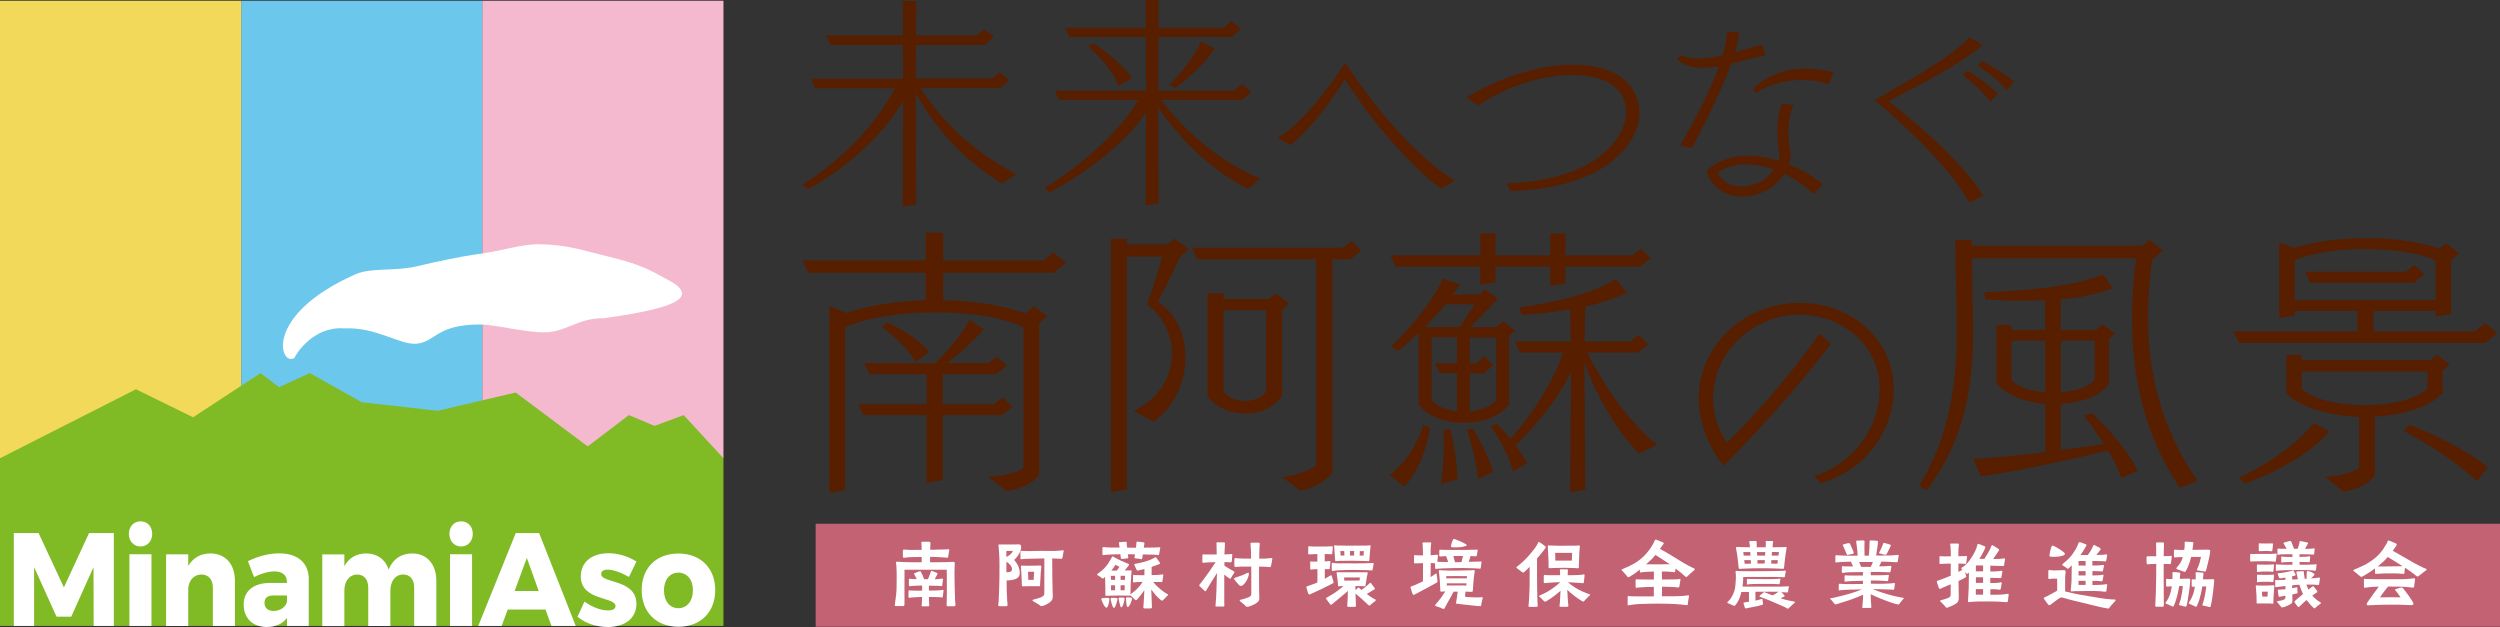 <?xml version="1.0" encoding="UTF-8"?><svg id="_レイヤー_2" xmlns="http://www.w3.org/2000/svg" viewBox="0 0 340 85.27"><rect x="0" y="0" width="340" height="85.27" fill="#333333" stroke="none"/><defs><style>.cls-1{fill:#f4b9ce;}.cls-2{fill:#f3d959;}.cls-3{fill:#fff;}.cls-4{fill:#80bb26;}.cls-5{fill:#c26272;}.cls-6{fill:#6cc7ec;}.cls-7{fill:#571e00;}</style></defs><g id="_レイヤー_1-2"><g><rect class="cls-6" x="32.8" y=".1" width="32.8" height="62.22"/><rect class="cls-2" y=".1" width="32.8" height="62.22"/><rect class="cls-1" x="65.59" y=".1" width="32.8" height="62.22"/><g><path class="cls-7" d="m136.26,24.94c-5.29-3.18-8.98-7.41-11.72-12.27l.06,15.12-1.83.31.06-14.38c-4.44,7.65-12.92,12-12.92,12l-.79-.61s8.19-4.71,12.58-13.1h-10.81l-.6-1.32h12.54l-.03-4.56h-9.83l-.6-1.32h10.43l-.03-4.68h1.83l-.03,4.68h8.23l1.07-.83,1.32,1.04-1.26,1.1h-9.36l-.03,4.56h10.34l1.07-.83,1.32,1.04-1.26,1.1h-10.81c2.9,4.44,7,8.57,13.05,11.72l-1.99,1.22Z"/><path class="cls-7" d="m169.71,25.68c-4.95-2.45-9.45-6.95-12.2-11.11l.06,13.07-1.76.31.06-12.67c-4.19,6.33-13.14,10.89-13.14,10.89l-.66-.61s8.6-5.05,12.76-11.97h-10.78l-.6-1.25h12.42l-.03-7.31h-10.4l-.6-1.25h11l-.03-3.76h1.76l-.03,3.76h8.86l1.07-.89,1.32,1.04-1.26,1.1h-9.99l-.03,7.31h10.31l1.07-.89,1.32,1.04-1.26,1.1h-11.06c3.03,3.98,7.85,8.42,13.52,10.68l-1.7,1.41Zm-17.59-14.02c-.98-2.72-4.13-5.33-4.13-5.33l.69-.43s3.59,2.14,5.26,4.77l-1.83.98Zm6.9-.12s3.03-2.91,4.32-5.88l1.89.95c-2.02,2.97-5.39,5.36-5.39,5.36l-.82-.43Z"/><path class="cls-7" d="m195.99,25.69c-4.97-3.69-10.15-10.31-13.11-14.89,0,0-3.45,5.78-7.34,8.94l-1.82-.96c4.52-2.68,9.22-10.26,9.22-10.26,3.61,5.41,8.83,12.13,14.9,16.07l-1.85,1.1Z"/><path class="cls-7" d="m204.91,24.94c12.44-.46,16.25-6.4,16.25-9.72,0-1.15-.41-5.01-7.48-5.01-3.51,0-7.97,1.12-12.69,4.12l-1.54-1.1c5.3-3.08,10.32-4.42,14.4-4.42,8.83,0,9.13,5.57,9.13,6.4,0,4.52-5.02,10.5-17.63,10.76l-.44-1.04Z"/><path class="cls-7" d="m228.48,19.8c2.07-3.51,4.08-7.42,5.3-10.79-.77.13-1.49.21-2.21.21-1.38,0-2.59-.32-3.5-1.18l.52-.54c.72.3,1.43.46,2.35.46s1.93-.13,3.34-.46c.36-1.18.55-2.25.61-3.16l1.63.05c-.06.78-.25,1.71-.55,2.7,1.05-.27,2.26-.62,3.67-1.02l.47,1.42c-1.46.32-3.06.78-4.66,1.15-1.27,3.56-3.45,7.93-5.35,11.51l-1.6-.37Zm18.21,6.61c-.91-.91-2.37-1.96-4.06-2.76-1.27,2.03-3.53,3.08-5.66,3.08-2.23,0-4.3-1.18-4.88-3.56,1.63-1.42,3.61-1.98,5.66-1.98,1.38,0,2.76.24,4.08.64.08-.21.14-.46.19-.7-.19-1.1-.3-2.22-.3-3.32,0-1.29.17-2.54.58-3.67l1.63.11c-.5,1.1-.72,2.36-.72,3.72,0,.96.11,2.01.36,3.08-.06.46-.17.88-.3,1.29,1.88.75,3.53,1.77,4.61,2.7l-1.19,1.37Zm-9.24-4.07c-1.32,0-2.62.32-3.81,1.1.44,1.26,1.77,1.93,3.23,1.93,1.57,0,3.31-.75,4.36-2.3-1.21-.46-2.51-.72-3.78-.72Zm11.23-10.9c-1.21-.38-2.43-.56-3.61-.56-2.51,0-4.8.78-6.21,1.74l-.52-.43c1.3-1.39,3.7-2.86,7.23-2.86,1.16,0,2.4.16,3.78.51l-.66,1.61Z"/><path class="cls-7" d="m267.84,27.54c-2.4-4.26-7.51-9.37-12.89-13.92,3.06-1.79,10.26-5.62,12.89-8.57l1.79,1.07c-3.42,2.94-10.35,6.35-12.8,7.63,5.16,4.02,10.35,8.81,12.89,12.85l-1.88.94Zm2.84-13.68c-1.19-1.74-3.75-3.67-3.75-3.67l.69-.59s2.57,1.61,4.11,3.11l-1.05,1.15Zm2.23-1.55c-1.27-1.66-3.95-3.4-3.95-3.4l.69-.59s2.62,1.39,4.25,2.78l-.99,1.21Z"/><path class="cls-7" d="m134.38,64.83c1.79,0,3.97-.58,4.8-1.16v-19.15c-2.78-1.39-7.34-2.04-11.98-2.04s-9.41.69-12.26,2.04v22.12l-2.14.39v-25.39l2.34.92c3.06-1.04,6.86-1.62,10.75-1.73v-3.74h-15.95l-.79-1.66h16.75v-3.78h2.38v3.78h13.65l1.35-1.08,1.67,1.35-1.59,1.39h-15.08v3.74c4.09.08,8.1.65,11.15,1.81l1.15-1,1.83,1.35-1.07.96v20.61c-.75,1.12-2.66,2-4.44,2.24l-2.5-1.97Zm-8.37.85v-9.21h-8.57l-.71-1.5h9.29v-4.08h-7.78l-.71-1.5h9.64c.83-.81,3.33-3.31,4.68-5.9l1.94,1.27c-1.59,1.93-3.81,3.74-5,4.62h5.6l1.19-.89,1.35,1.27-1.47,1.12h-7.26v4.08h6.98l1.19-.89,1.35,1.27-1.47,1.12h-8.05v8.82l-2.18.38Zm-1.47-16.45c-1.63-2.7-4.68-4.82-4.68-4.82l.83-.54s3.77,1.62,5.67,3.97l-1.83,1.39Z"/><path class="cls-7" d="m151.08,66.94v-34.48h2.18v.77h5.59l.83-.77,2.02,1.39-1.19,1.04c-.91,2-2.06,4.32-3.06,6.16,2.5,1.54,3.77,4.47,3.77,7.59s-1.39,6.63-4.33,8.71l-2.7-1.46c3.57-1.7,5.2-4.82,5.2-7.82,0-2.58-1.23-5.12-3.41-6.67.52-1.35,1.35-3.7,2.06-6.51h-4.8v31.67l-2.18.39Zm23.29-2.04c1.79-.19,3.85-.96,4.64-1.62v-28.01h-16.19l-.71-1.58h20.52l1.19-.89,1.31,1.27-1.47,1.19h-2.46v29.05c-.71.92-2.26,2.04-4.33,2.43l-2.5-1.85Zm-10.16-25.01h2.18v.77h6.19l.91-.73,1.83,1.31-.95.89v11.64c-.99,1.66-2.98,2.47-5,2.47s-4.05-.81-5.16-2.39v-13.95Zm7.98,2.31h-5.79v11.06c.59.85,1.75,1.27,2.94,1.27,1.11,0,2.26-.42,2.86-1.27v-11.06Z"/><path class="cls-7" d="m188.97,64.59c3.41-2.47,4.6-6.78,4.6-6.78l.91.31s-.56,4.93-3.49,8.05l-2.02-1.58Zm34.09-28.32h-10.16v2.27l-2.06.35v-2.62h-7.46v2.12l-2.06.35v-2.47h-11.51l-.71-1.54h12.22v-2.97h2.06v2.97h7.46v-2.97h2.06v2.97h9.09l1.19-.89,1.31,1.27-1.43,1.16Zm-17.82,9.44v9.25c-1.19,1.7-3.65,2.54-6.15,2.54s-4.88-.81-6.15-2.5v-9.71c-1.59,1.5-2.78,2.43-2.78,2.43l-.99-.58s4.84-4.39,7.06-9.25l2.3.81c-.28.46-.6.92-.91,1.35h3.65l.63-.73,1.83,1.31s-1.75,1.93-3.81,3.85h3.57l.95-.77,1.63,1.23-.83.77Zm-8.65-4.32c-.91,1.12-1.91,2.16-2.82,3.08h4.72c1.11-1.5,2.02-3.08,2.02-3.08h-3.93Zm1.55,9.36h-2.3l-.71-1.35h3.02v-3.51h-3.45v8.55c.79.85,2.06,1.35,3.45,1.5v-5.2Zm-2.18,15.07c.32-1.96.4-4.01.4-5.47,0-1.12-.04-1.89-.04-1.89l.91-.08s.91,3.31.99,6.82l-2.26.62Zm5.08-.69c-.4-3.43-1.55-6.7-1.55-6.7l.79-.19s1.79,2.74,2.82,5.93l-2.06.96Zm2.46-19.23h-3.61v3.51h.91l1.07-.96,1.23,1.2-1.31,1.12h-1.9v5.2c1.39-.15,2.7-.62,3.61-1.5v-8.55Zm19.4,15.8c-3.57-3.74-5.95-8.48-7.42-12.29l.12,17.18-2.06.35.12-16.34c-2.22,4.62-6.15,8.63-7.54,9.98.56.73,1.11,1.58,1.55,2.43l-1.9,1.12c-.87-3.31-3.02-6.13-3.02-6.13l.79-.39s.87.85,1.9,2.08c1.51-1.73,5.48-6.66,7.14-11.75h-5.87l-.71-1.5h7.62l-.08-4.35c-3.49.58-6.55.73-6.55.73l-.4-1s8.89-1.08,13.14-3.85l1.51,1.81c-1.51.85-3.57,1.46-5.63,1.93l-.12,4.74h6.19l1.19-.89,1.31,1.27-1.43,1.12h-6.87c1.83,3.7,4.88,8.71,9.48,12.56l-2.46,1.19Z"/><path class="cls-7" d="m246.7,64.76c5.63-1.77,8.93-6.87,8.93-11.78,0-6.25-5.33-10.18-10.89-10.18-6.34,0-11.76,5.07-11.76,11.39,0,2.03.57,4.09,1.89,6.02,2.76-2.62,8.53-9,12.57-14.83l1.58,1.37c-4.25,5.6-10.05,12.11-14.66,16.6-2.33-3.14-3.34-6.32-3.34-9.2,0-7.14,6.2-12.96,13.72-12.96,7.01,0,12.81,4.91,12.81,11.75,0,5.4-3.64,10.97-9.91,12.77l-.94-.95Z"/><path class="cls-7" d="m296.46,66.33c-5.12-7.51-6.51-15.91-6.51-23.04,0-3.01.24-5.78.56-8.17h-22.34l.16,8.86v1.35c0,6.67-.91,14.29-6.31,21.35l-1.03-.62c4.29-6.86,5.12-14.37,5.12-20.81v-1.39l-.2-11.21h2.22v.77h23.25l.95-.77,1.83,1.39-1.47,1.35c-.32,2.35-.56,4.97-.56,7.78,0,6.74,1.43,14.6,6.75,22.23l-2.42.93Zm-7.94-1.31c-.44-1.23-1.11-2.54-1.83-3.74-1.94.46-11.31,2.7-17.3,3.51l-.99-2.39c2.7-.12,6.39-.5,9.76-.92v-6.55c-2.74-.23-5.32-1.16-6.63-2.81v-7.94h2.02v.69h4.6v-4.05c-1.03.04-2.02.08-2.98.08-2.94,0-5.16-.19-5.16-.19l-.16-.96s11.31-.23,16.15-2.43l1.31,1.85c-1.91.85-4.48,1.31-7.06,1.54v4.16h4.8l.91-.77,1.67,1.23-.79.77v6.01c-1.07,1.73-3.73,2.66-6.59,2.81v6.28c2.5-.31,4.68-.62,5.87-.81-1.39-2.2-2.7-3.85-2.7-3.85l1.11-.35s4.44,4.08,6.19,7.86l-2.22.96Zm-10.36-18.69h-4.6v5.32c.75,1,2.62,1.54,4.6,1.7v-7.01Zm6.71,0h-4.6v7.01c2.06-.15,3.93-.73,4.6-1.7v-5.32Z"/><path class="cls-7" d="m338.03,46.64h-33.53l-.75-1.58h16.86v-2.77h-8.53v.58l-2.1.39v-10.29l2.02.73c2.78-.85,6.31-1.31,9.84-1.31s7.22.46,9.96,1.42l.87-.73,1.75,1.39-1.07.96v7.24l-2.1.39v-.77h-8.45v2.77h13.81l1.35-1.12,1.67,1.31-1.59,1.39Zm-21.23,12.02c-3.49,4.12-10.04,6.59-11.43,7.09l-.91-.73s6.98-3.24,10.2-7.51l2.14,1.16Zm-.56,6.16c1.75,0,3.81-.58,4.6-1.16v-6.97c-4.01-.15-7.94-1.23-9.88-3.16v-5.28h2.06v.73h17.54l.87-.73,1.71,1.27-.95.92v3.01c-1.83,1.97-5.4,3.01-9.21,3.2v7.97c-.71,1.16-2.58,2-4.33,2.24l-2.42-2.04Zm15-29.4c-2.22-1.04-5.91-1.54-9.6-1.54s-7.46.54-9.56,1.54v5.4h19.17v-5.4Zm-1.11,15.1h-17.1v2.39c1.67,1.46,5.12,2.2,8.57,2.2s6.94-.77,8.53-2.24v-2.35Zm-1.79-12.06h-14.17l-.64-1.5h13.65l1.19-.92,1.35,1.23-1.39,1.19Zm8.53,27.01c-3.89-3.74-9.92-6.82-9.96-6.86l.83-.81s6.23,2.31,10.6,5.7l-1.47,1.97Z"/></g><polygon class="cls-4" points="98.39 85.13 0 85.13 0 62.32 18.49 52.94 26.26 56.75 35.44 50.74 37.95 52.66 42.13 50.74 49.19 54.7 59.52 55.87 70.13 53.38 79.93 60.71 85.53 56.45 89.02 57.92 92.98 56.45 98.39 62.32 98.39 85.13"/><path class="cls-3" d="m82.09,43.28c-3.55-.04-5.14,1.93-8.09,1.92-2.82-.01-6.53-1.06-8.73-1.07-5.89,0-6.02,2.34-8.57,2.61-2.28.24-5.46-2.29-9.9-2.08-4.19-.31-6.55,3.49-6.76,4.02-1.94,1.23-4.33-5.74,8.26-11.36,2.19-.98,5.39-.38,8.47-1.12,2.19-.53,5.93-1.35,8.63-1.7,2.73-.34,5.42-1.31,7.99-1.28,3.78.05,6.03.87,9.05,1.6,4.77,1.15,5.75,1.81,8.52,3.3,5.22,2.81-1.92,4.16-8.84,5.17Z"/><g><path class="cls-3" d="m5.25,72.5l3.44,7.39,3.42-7.39h3.37v12.63h-2.74l-.02-8-3.03,6.74h-2l-3.05-6.74v8H1.88v-12.63h3.37Z"/><path class="cls-3" d="m20.7,72.61c0,.99-.68,1.71-1.59,1.71s-1.59-.72-1.59-1.71.66-1.71,1.59-1.71,1.59.7,1.59,1.71Zm-.1,2.77v9.75h-3v-9.75h3Z"/><path class="cls-3" d="m31.95,78.99v6.14h-3v-5.22c0-1.1-.61-1.78-1.56-1.78-1.02.02-1.68.76-1.79,1.86v5.15h-3.01v-9.75h3.01v1.59c.64-1.12,1.69-1.71,3.03-1.71,2,0,3.32,1.44,3.32,3.73Z"/><path class="cls-3" d="m41.99,78.79v6.34h-2.96v-1.1c-.59.81-1.52,1.24-2.76,1.24-1.96,0-3.13-1.26-3.13-3.04s1.24-2.92,3.5-2.95h2.39v-.11c0-.92-.59-1.46-1.74-1.46-.76,0-1.76.27-2.74.77l-.83-2.16c1.44-.68,2.76-1.06,4.27-1.06,2.52,0,3.99,1.3,4.01,3.53Zm-2.96,3.04v-.85h-1.79c-.85,0-1.27.32-1.27,1.01s.46,1.1,1.24,1.1c.9,0,1.64-.52,1.83-1.26Z"/><path class="cls-3" d="m59.34,78.99v6.14h-3.01v-5.22c0-1.12-.58-1.78-1.51-1.78-1.07.02-1.73.92-1.73,2.2v4.81h-3.01v-5.22c0-1.12-.58-1.78-1.51-1.78-1.07.02-1.74.92-1.74,2.2v4.81h-3v-9.75h3v1.6c.63-1.14,1.66-1.73,2.98-1.73,1.49,0,2.59.81,3.05,2.18.59-1.44,1.71-2.18,3.2-2.18,1.98,0,3.28,1.44,3.28,3.73Z"/><path class="cls-3" d="m64.3,72.61c0,.99-.68,1.71-1.59,1.71s-1.59-.72-1.59-1.71.66-1.71,1.59-1.71,1.59.7,1.59,1.71Zm-.1,2.77v9.75h-3v-9.75h3Z"/><path class="cls-3" d="m74.18,82.9h-5.13l-.83,2.23h-3.18l5.1-12.63h3.18l4.98,12.63h-3.3l-.81-2.23Zm-.91-2.52l-1.62-4.5-1.66,4.5h3.28Z"/><path class="cls-3" d="m82.62,77.47c-.51,0-.86.2-.86.61,0,1.28,4.81.67,4.79,4.05,0,2-1.64,3.14-3.88,3.14-1.54,0-3.01-.47-4.13-1.39l.95-2.07c1.05.77,2.23,1.21,3.25,1.21.56,0,.97-.2.97-.59,0-1.33-4.72-.67-4.72-4.04,0-2.04,1.61-3.15,3.76-3.15,1.32,0,2.66.4,3.81,1.13l-1.02,2.09c-1.13-.63-2.17-.99-2.91-.99Z"/><path class="cls-3" d="m97.27,80.25c0,3.01-2,4.99-5.01,4.99s-4.99-1.98-4.99-4.99,1.98-4.97,4.99-4.97,5.01,1.98,5.01,4.97Zm-6.97.04c0,1.46.8,2.43,1.96,2.43s1.98-.97,1.98-2.43-.8-2.41-1.98-2.41-1.96.97-1.96,2.41Z"/></g><rect class="cls-5" x="110.93" y="71.23" width="229.07" height="14.01"/><g><path class="cls-3" d="m128.75,82.37s-.01-.06-.01-.09c0-.43.03-.87.03-1.32,0-1.15.01-2.32-.01-3.48h-5.75c-.01.69.01,1.37,0,2.07-.01.8,0,1.74,0,2.54,0,.31-.04.35-.3.34h-.76c-.21,0-.26,0-.26-.13,0-.1.08-.64.11-.84.15-.9.15-1.82.15-2.72,0-.6,0-1.16-.04-1.75-.01-.17-.05-.34-.05-.5,0-.09.09-.1.18-.1.2,0,.4.03.6.04.64.03,1.23.04,1.88.04h.83v-.72c-.54,0-1.08,0-1.63.02-.24.01-.57.09-.78.09-.19,0-.15-.29-.15-.43v-.43c0-.14-.01-.26.16-.26.08,0,.17.01.25.02.2.02.41.03.61.03.51,0,1.02-.01,1.54-.01-.01-.22-.01-.44-.02-.65-.01-.11-.03-.21-.03-.31,0-.14.07-.14.2-.14h.83c.1,0,.22.04.22.17,0,.11-.01.2-.02.3-.02.22-.01.4-.02.62.72-.01,1.42-.03,2.13-.05.12-.01.24-.02.36-.02.08,0,.11.01.11.09,0,.07-.03.16-.05.24-.04.18-.05.38-.09.56-.02.15.02.26-.18.26-.1,0-.22-.02-.32-.03-.43-.04-.85-.05-1.29-.07-.23-.02-.46-.01-.69-.01v.73h.83c.48,0,.95,0,1.42-.02.29,0,.59-.04.88-.04.17,0,.23.04.23.22,0,.36-.04.75-.04,1.13,0,.6,0,1.21.02,1.8.02.6.02,1.21.05,1.8.01.23.01.46.05.69.01.06.02.14.02.2,0,.16-.08.2-.23.2h-.78c-.07,0-.17,0-.21-.07Zm-3.41-.01c0-.09.02-.23.03-.32l.03-.85c-.25.01-.49.01-.73.02-.2,0-.44.02-.63.04-.11.01-.29.05-.41.05-.08,0-.08-.09-.08-.2.01-.13,0-.44.01-.6,0-.14-.01-.21.08-.21.13.01.31.03.44.03.21.01.42.01.62.01.24,0,.48,0,.71-.01v-.68c-.43,0-.85.01-1.29.04-.11,0-.28.05-.43.05-.09-.01-.08-.13-.08-.23v-.57c0-.11-.01-.22.08-.22.14-.01.33.04.48.04.17.01.34.01.51.01-.03-.06-.16-.32-.26-.51-.06-.11-.11-.15-.11-.22,0-.06.11-.09.17-.11.12-.06.3-.14.45-.18.1-.04.18-.06.21-.06.08,0,.1.11.13.16.18.29.29.62.41.93h.52c.12-.28.25-.59.34-.88.02-.06.07-.25.13-.26.05,0,.13.03.22.06.18.06.37.16.46.19.06.02.16.05.16.14,0,.03-.04.1-.06.14-.04.06-.1.19-.13.24-.09.16-.1.21-.19.38l.46-.03c.19-.02.4-.06.58-.06.07,0,.08.02.08.09,0,.1-.02.19-.04.31-.04.23-.02.27-.05.43-.01.13-.01.19-.12.19-.17,0-.33-.03-.5-.04-.41-.01-.8-.02-1.21-.02v.66c.27,0,.53.01.8,0,.26-.01.51-.02.77-.04.1-.01.23-.05.34-.05.06,0,.09.03.08.1-.01.09-.07.5-.09.75-.01.1-.02.18-.09.18-.18,0-.4-.03-.57-.04-.42-.02-.82-.03-1.23-.02.01.26-.01.54.02.81.01.11.02.25.02.36,0,.08-.05.1-.13.1h-.77c-.09,0-.13.02-.13-.07Z"/><path class="cls-3" d="m135.76,82.28c0-.09.04-.3.05-.45.04-.6.06-1.21.08-1.81.03-1.03.04-2.06.04-3.08,0-.71-.01-1.42-.08-2.14-.02-.22-.06-.52-.06-.66,0-.08.07-.1.15-.1.08,0,.16.01.22.01h1.85c.16,0,.29-.02.45-.02.32,0,.42.07.42.42,0,.1-.03.24-.06.35-.13.4-.32.71-.57,1.01-.1.13-.2.22-.33.34.43.47.77,1.09.77,1.74,0,.37-.11.63-.46.8-.33.18-.89.25-1.33.25,0,.41.01.81.01,1.22.01.5.04,1.02.07,1.52.01.2.05.41.05.61,0,.15-.11.15-.24.15h-.82c-.13,0-.2-.01-.2-.13Zm1.69-6.92c.1-.1.23-.25.3-.43h-.88c-.01.27-.01.55-.01.82.23-.1.44-.25.59-.39Zm-.12,2.42c.17-.05.3-.15.3-.34,0-.21-.08-.4-.2-.56-.15-.2-.35-.37-.56-.49v1.43c.16,0,.31,0,.46-.04Zm4.16,4.59c-.17-.1-.3-.22-.48-.31-.11-.07-.25-.15-.36-.21-.08-.05-.23-.12-.23-.22,0-.08.33-.14.4-.16.18-.04.48-.13.75-.24.18-.07.31-.16.38-.25.08-.13.08-.24.08-.45v-4.58c-.27,0-.54,0-.81.01-.58,0-1.16.02-1.75.04-.28.01-.47.06-.58.06-.11-.01-.11-.05-.11-.16v-.84c0-.09,0-.14.1-.14.08,0,.19.01.27.01.25,0,.5.02.74.02.53,0,1.05-.03,1.58-.03.59,0,1.19.01,1.79.01.17,0,.34-.01.52-.02.41-.02.7-.07.79-.07.04,0,.1.01.1.06s-.02.09-.04.19c-.05.25-.09.51-.14.78-.02.08-.05.13-.22.13-.16,0-.31-.02-.46-.03-.24-.02-.47-.02-.71-.02,0,.91.02,1.8.02,2.7.01.61.03,1.21.04,1.8,0,.22.02.44.02.66,0,.31-.09.51-.25.67-.19.19-.43.32-.7.47-.16.07-.42.18-.58.18-.08,0-.11-.02-.18-.05Zm-2.52-2.76c-.01-.16-.01-.33-.01-.48-.03-.58-.04-1.17-.09-1.74-.01-.1-.03-.23-.03-.34,0-.12.03-.13.14-.13.23,0,.46.02.68.02.4,0,.79-.01,1.18-.01.18,0,.4-.02.58-.02.12,0,.2.02.2.15.01.13-.05.5-.07.74-.04.46-.05.91-.08,1.37-.01.05-.01.26-.02.39,0,.13-.02.17-.16.17-.32,0-.7-.01-1.02-.01-.36,0-.72.02-1.1.02-.14,0-.18.01-.19-.14Zm1.61-.75c.02-.37.03-.75.06-1.1-.28-.01-.55,0-.83,0,.02.36.02.73.04,1.1h.73Z"/><path class="cls-3" d="m155.5,82.58c0-.05.01-.09.01-.14.03-.37.06-.84.08-1.29.02-.29.02-.59.04-.88-.27.41-.64.87-.98,1.26-.03.03-.1.1-.17.1s-.16-.12-.24-.19c-.18-.16-.25-.24-.38-.35-.05-.04-.11-.08-.15-.12-.02.03-.05.04-.13.04-.45,0-.89-.02-1.34-.02-.54,0-1.08.01-1.61.03-.07,0-.13.01-.2.01-.07,0-.11-.01-.11-.09,0-.05.01-.11.01-.17,0-.77-.01-1.54-.04-2.32-.06.07-.22.24-.31.24-.03,0-.09-.04-.18-.11-.17-.13-.29-.22-.45-.31-.04-.02-.15-.07-.15-.13,0-.04.08-.11.11-.13.38-.27.71-.52,1.02-.89.27-.3.48-.62.69-.99l.16-.29c.05-.08.06-.16.13-.16.06-.01.23.1.29.14.52.3,1.13.56,1.68.79.08.03.27.07.27.18s-.2.32-.27.39l-.31.41c.21-.01.37-.02.71-.02.08,0,.22-.02.22.1,0,.09-.02.19-.03.28l-.03.36c-.05.82-.1,1.65-.1,2.48v.02c.05-.03.14-.07.23-.15.59-.44,1.04-.92,1.43-1.52-.1.01-.21.01-.32.01-.2,0-.38.01-.58.02-.11.01-.23.05-.34.04-.1-.01-.07-.11-.07-.2v-.6c0-.12,0-.23.07-.23.05,0,.17.02.25.03.1.01.2.01.28.01.36,0,.63,0,.95.01v-.85c-.26.07-.55.15-.74.19-.09.02-.17.03-.19.03-.08-.01-.13-.11-.16-.16-.06-.15-.13-.31-.22-.49-.04-.09-.08-.14-.07-.19,0-.07.08-.07.32-.12.37-.07.73-.14,1.12-.25.35-.11.7-.22,1.02-.39l.26-.14c.06-.04.12-.08.17-.08.08,0,.13.09.17.15.11.15.24.32.35.49.06.1.1.16.1.21,0,.07-.26.15-.33.17-.26.1-.54.21-.82.29v1.13c.28-.01.55-.01.82-.03.15-.01.28-.02.42-.04.08-.01.19-.03.27-.03.05,0,.08.03.08.1,0,.05-.02.13-.03.19-.03.19-.06.37-.08.56-.01.12-.02.2-.11.2-.12,0-.32-.01-.47-.02h-.69c.24.3.37.42.74.77.22.21.47.39.71.57.11.09.26.18.4.25.06.03.18.07.18.13,0,.08-.09.15-.18.23-.14.15-.26.27-.4.41-.1.1-.12.18-.22.18-.06,0-.14-.03-.24-.13-.21-.19-.46-.37-.78-.79-.2-.25-.35-.43-.47-.6.02.32.03.64.04.97.01.4.03.81.04,1.12.01.1.02.22.02.34,0,.15-.14.15-.26.15h-.69c-.12,0-.23-.01-.23-.16Zm-5.27-.13c-.18-.23-.32-.62-.4-.78-.03-.06-.05-.15-.05-.22,0-.05.08-.08.2-.11.22-.04.53-.03.61-.03.14,0,.28-.01.29.17,0,.14-.04.38-.09.57-.01.07-.06.24-.11.38-.04.11-.13.21-.21.21-.09,0-.16-.07-.24-.19Zm4.74-6.45c-.17-.02-.36-.05-.53-.06-.05-.01-.16-.01-.16-.07-.01-.06.03-.15.04-.21l.05-.27c-.32-.01-.65-.01-.98-.01.01.1.03.21.04.32.01.05.02.12.02.16-.01.08-.13.08-.2.08l-.55.07c-.05,0-.13.01-.19,0-.07,0-.08-.13-.1-.29-.01-.12-.02-.23-.04-.34-.35,0-.72.01-1.08.02-.3.01-.6.02-.9.05-.11.02-.25.05-.37.05-.09.01-.09-.14-.09-.21v-.68c0-.1.01-.22.14-.22.11,0,.24.04.35.05.22.01.43.02.64.02.39,0,.8.01,1.2.01l-.04-.29c-.02-.11-.05-.26-.05-.38,0-.07.1-.07.18-.07.24-.02.67-.05.75-.05.03,0,.07,0,.1.02.04.03.04.29.04.36.01.14.03.28.05.42.41.01.81.01,1.21.01.02-.11.02-.23.03-.35.01-.06.01-.43.06-.46.02-.02.06-.02.09-.02.15,0,.57.06.74.08.08.01.22.02.22.13,0,.12-.03.24-.05.35-.02.08-.03.18-.04.26.51-.01,1.02-.02,1.53-.02.19,0,.38-.03.58-.03.05,0,.12-.02.14.05,0,.07-.02.13-.04.21-.03.17-.06.39-.1.56-.02.1-.02.25-.1.25-.06,0-.17-.02-.27-.04-.13-.01-.27-.02-.49-.03-.46-.02-.91-.03-1.38-.03l-.08.52c-.01.07-.03.13-.08.13-.08,0-.13-.03-.26-.04Zm-3.67,6.44c-.12-.29-.21-.76-.24-.88-.01-.04-.01-.11-.01-.19,0-.05.08-.05.17-.06.18-.02.38-.01.56.01.08.01.15.02.17.04.03.02.04.05.04.09,0,.13-.15.67-.29.99-.07.14-.13.23-.2.23s-.15-.09-.2-.23Zm.35-3.58v-.55c-.2.01-.38.01-.58.01.01.18.01.36.02.54h.56Zm0,1.42v-.68h-.55v.68h.55Zm.25-2.69c.11-.16.23-.33.35-.51-.2-.07-.35-.17-.54-.27-.18.27-.36.54-.57.79h.76Zm.45,4.8c-.1-.29-.18-.79-.2-.9-.01-.04-.02-.07-.02-.11,0-.07.06-.09.12-.11.1-.01.36,0,.48.01.08,0,.17.02.19.04.02.03.02.06.02.09,0,.21-.15.81-.26,1-.03.04-.11.19-.17.19-.06,0-.11-.08-.17-.21Zm.64-3.53c.01-.18.02-.36.02-.55h-.61v.55h.59Zm-.05,1.42l.03-.68h-.57v.68h.54Zm.29,2.07c-.08-.31-.09-.87-.09-.99s.08-.12.18-.12c.07,0,.3,0,.47.04.09.03.16.07.16.13s-.03.16-.03.19c-.08.29-.18.59-.36.81-.03.04-.11.16-.18.16s-.1-.08-.14-.22Z"/><path class="cls-3" d="m165.31,82.39c0-.05.01-.11.01-.16.04-.62.09-1.18.11-1.8.01-.42.03-.82.04-1.24,0-.42.02-.84.05-1.26-.49.77-.99,1.52-1.43,2.3-.03.04-.08.18-.15.18-.08,0-.15-.07-.2-.13-.17-.16-.33-.32-.49-.47-.06-.05-.16-.13-.16-.21s.41-.52.48-.64c.31-.44.64-.87.95-1.31l.8-1.19c-.35,0-.71.01-.95.02-.18.01-.36.02-.54.04-.06,0-.12.02-.19.02-.11,0-.12-.05-.12-.15,0-.23-.01-.58,0-.81,0-.13.02-.19.12-.19.11,0,.25.02.36.02h1.47c0-.43,0-.86-.02-1.29-.01-.07-.02-.15-.02-.22,0-.13.06-.15.17-.15.09,0,.48,0,.74.01.11,0,.26-.01.26.15,0,.05-.01.1-.01.15-.02.45-.06.89-.07,1.34.24,0,.48-.01.72-.03.09,0,.18-.03.27-.03.06,0,.08.02.08.08,0,.19-.03.59-.06.85-.01.12-.03.2-.15.21-.16.01-.32-.03-.48-.03h-.38v.47c.11.07.23.16.35.24.2.14.62.36.9.52.05.03.12.06.12.15,0,.05-.09.15-.17.26-.1.16-.18.31-.26.43-.04.07-.05.19-.15.19-.06,0-.21-.09-.25-.14-.2-.14-.38-.27-.56-.43.01,1.06,0,2.14,0,3.87,0,.1.02.21.02.31,0,.14-.1.17-.21.17h-.89c-.07,0-.13-.04-.13-.13Zm3.23-2.8c-.17-.16-.42-.44-.59-.67-.06-.08-.12-.13-.12-.21,0-.1.19-.17.28-.19.51-.17.87-.28,1.32-.5.07-.04.24-.13.32-.13.1.01.1.1.1.18,0,.09-.06.29-.11.45-.11.31-.28.62-.49.85-.11.13-.28.32-.48.32-.07,0-.18-.05-.23-.1Zm.8,2.74c-.16-.14-.27-.21-.46-.38-.1-.09-.3-.19-.29-.28,0-.1.24-.13.34-.16.27-.08.61-.16.87-.28.16-.06.27-.14.32-.23.06-.13.06-.27.06-.42,0-1.25,0-2.34-.01-3.52-.51-.01-1.14-.01-1.47,0-.23.01-.48.05-.68.05-.15,0-.15-.15-.15-.26v-.73c.01-.09.01-.22.13-.22.16,0,.31.04.47.04.2,0,.38.03.58.03h1.1c0-.55-.02-1.23-.06-1.73-.01-.09-.03-.21-.03-.3,0-.13.11-.14.21-.14h.84c.12,0,.22.02.22.17,0,.14-.03.27-.04.42-.02.52-.04,1.05-.04,1.58h.76c.37,0,.76-.09.87-.08.07.01.16.01.16.08,0,.15-.11.58-.15.83-.03.2-.04.33-.18.33-.12,0-.32-.03-.45-.04-.34-.02-.69-.03-1.03-.02v2.15c0,.43,0,.87.01,1.3.01.24.03.46.03.71,0,.33-.03.49-.25.67-.16.15-.44.31-.75.44-.22.09-.5.19-.64.19-.18,0-.19-.06-.32-.19Z"/><path class="cls-3" d="m177.88,80.64c-.04-.13-.1-.38-.16-.58-.03-.12-.06-.17-.06-.2,0-.07.06-.1.14-.14.1-.04.22-.07.28-.09.27-.09.54-.19.8-.29l.29-.13v-1.8h-.27c-.15,0-.25.01-.4.03-.06,0-.18.02-.24.02-.09,0-.07-.07-.07-.19v-.72c-.01-.1-.03-.19.09-.19.18,0,.35.02.53.02.13,0,.24,0,.35-.01v-1.02c-.17.01-.35.01-.54.02-.21.01-.41.03-.57.03-.11,0-.14-.05-.14-.17,0-.09,0-.5.01-.73,0-.09-.02-.21.09-.21.09,0,.19.02.28.02.14.02.27.02.41.02h1.56c.25,0,.45-.01.7-.03h.22c.07,0,.08.02.08.09,0,.23-.04.46-.06.69-.01.1.02.3-.12.3-.1,0-.22-.02-.32-.02-.23,0-.42-.01-.6-.01v1c.15,0,.29-.02.44-.03.08,0,.17-.02.25-.02s.08.03.08.11c0,.25-.04.46-.07.76,0,.05,0,.19-.05.22-.03.02-.07.02-.1.02-.18,0-.36,0-.54-.01v1.32c.24-.14.47-.27.71-.42.04-.03.1-.06.17-.06s.08.15.13.28c.04.11.07.24.11.39.04.14.08.26.08.29,0,.07-.1.14-.22.2-.19.09-.27.15-.46.23-.3.16-.56.29-.9.45-.54.23-.99.48-1.57.72-.05.02-.11.06-.17.06-.09,0-.12-.18-.16-.24Zm5.33,1.76c0-.07.03-.16.03-.24.02-.45.06-.89.06-1.34.01-.16.01-.3.01-.46l-.27.25c-.35.32-.75.61-1.1.92l-.59.49c-.06.05-.26.23-.33.23-.08,0-.17-.15-.21-.2-.05-.06-.2-.25-.31-.41-.09-.13-.18-.23-.18-.27,0-.03.1-.09.22-.16l.42-.24c.4-.22.72-.45,1.06-.71.24-.17.48-.36.71-.55h-.4c-.07.01-.15.03-.23.03-.03,0-.07,0-.1-.02-.04-.03-.03-.15-.03-.2-.04-.45-.09-.97-.16-1.41-.01-.06-.04-.14-.04-.2,0-.11.12-.09.19-.09.32,0,.63.01.95.01.65.01,1.32.01,1.97,0h.95c.07,0,.18-.01.18.09,0,.14-.08.34-.11.48-.06.35-.1.74-.17,1.09-.01.07,0,.18-.06.22-.04.02-.09.02-.12.02-.41,0-.8-.02-1.21-.04v.57l.25-.22c.08-.07.11-.13.18-.13s.15.09.18.14l.22.18c.34-.25.72-.54,1.01-.82.03-.03.11-.15.17-.15.06-.01.09.04.15.1.15.19.25.35.38.52.06.07.12.15.11.19-.01.06-.11.11-.17.14-.31.19-.63.38-.94.57.16.13.33.25.49.35.21.13.32.22.56.34.06.03.19.08.19.13-.01.06-.04.09-.11.15-.22.16-.41.34-.57.47-.07.06-.14.14-.21.14-.06,0-.18-.13-.24-.18-.33-.29-.57-.52-.87-.8-.29-.25-.48-.42-.77-.66v.07c0,.52.06,1.04.06,1.56,0,.14-.05.18-.18.18h-.81c-.11,0-.19,0-.19-.14Zm-2.09-4.89c0-.24-.01-.48-.01-.71,0-.09-.02-.26.11-.26.07,0,.15.03.21.04.14.02.27.03.41.03.81,0,1.62.01,2.43.01.7,0,1.39,0,2.09-.04.11-.01.24-.02.35-.02.09,0,.1.02.1.12,0,.1-.13.86-.18.89-.02.01-.05.01-.07.01-.21,0-.42-.03-.62-.04-.57-.02-1.15-.03-1.74-.03-.7,0-1.35.02-2.05.04-.2.01-.37.03-.56.05-.13.01-.25.05-.36.05-.09,0-.11-.05-.11-.14Zm4.75-1.2c-.15-.01-.33-.01-.48-.02-.48-.02-.96-.03-1.49-.03s-1.13,0-1.68.02c-.18,0-.37.04-.54.04-.11,0-.11-.13-.11-.21l-.03-.5c-.03-.38-.05-.76-.08-1.14,0-.08-.02-.17-.02-.25,0-.04.01-.06.05-.06.11,0,.23.03.34.03.48.02.97.02,1.45.02.82,0,1.64-.01,2.46-.01.19,0,.38-.03.57-.03.04,0,.1,0,.1.06,0,.05-.02.12-.03.18-.02.17-.03.35-.05.52l-.06.69c0,.06-.02.33-.03.5-.01.08-.01.21-.12.21-.08,0-.17-.01-.25-.02Zm-3.03-.76l-.02-.61c-.18,0-.35.01-.54.01.03.2.03.4.04.6h.52Zm2.06,3.4c.02-.12.02-.28.05-.41-.72-.01-1.44-.01-2.16,0,.03.11.02.29.04.42.68-.01,1.38-.02,2.07-.01Zm-.74-3.4v-.61s-.56,0-.56,0v.61h.56Zm1.28.01c.01-.2.03-.41.05-.61h-.55l-.02.61h.52Z"/><path class="cls-3" d="m192.07,80.69l-.17-.57c-.04-.12-.08-.22-.08-.24,0-.14.34-.2.45-.25.38-.16.83-.36,1.25-.56,0-.83.01-1.65.01-2.48-.13,0-.27,0-.42.01-.23,0-.47.02-.7.02-.16,0-.1-.21-.1-.32v-.63c0-.07-.02-.18.08-.18.07,0,.16.03.23.03.13.01.27.01.41.01h.5c0-.37-.01-.73-.03-1.1,0-.12,0-.23-.02-.35-.01-.07-.02-.15-.02-.21,0-.11.09-.1.17-.1h.81c.09,0,.2-.04.2.12,0,.08-.02.17-.03.24-.02.16-.03.31-.04.47-.01.3-.01.61-.01.91.21-.01.41-.03.6-.04.09,0,.2-.03.29-.03s.12.06.12.15c0,.09-.03.21-.04.3-.02.17-.04.34-.05.49v.02c.13,0,.27.02.41.02.35.02.71.02,1.06.02-.08-.27-.17-.55-.27-.81-.1.01-.2.01-.29.02-.16,0-.32.03-.48.03-.09,0-.17,0-.17-.1v-.68c0-.07.04-.14.09-.14.19,0,.43.02.61.02.63.01,1.25.01,1.87.01.71,0,1.41,0,2.11-.03.12,0,.26-.01.39-.01.04,0,.16-.02.16.05,0,.06-.02.14-.03.2-.04.16-.06.29-.08.45-.02.14-.02.21-.18.21-.11,0-.24-.01-.35-.02-.1,0-.22-.01-.33-.02l-.25.79,1.11-.03c.15-.01.29-.02.44-.02.06,0,.2-.03.19.05,0,.12-.07.49-.09.7-.01.13-.02.23-.11.23-.19,0-.47-.04-.68-.05-.54-.01-1.08-.04-1.63-.04-.81,0-1.62.01-2.43.04-.35.01-.71.02-1.05.06-.06.01-.14.02-.2.02-.03,0-.05,0-.07-.01-.06-.02-.06-.07-.06-.13v-.63h-.06c-.17-.02-.35-.03-.53-.03-.01.64-.02,1.28-.02,1.92l.38-.25c.19-.12.3-.24.38-.24s.09.27.1.34l.06.52c0,.06.02.13.02.19,0,.15-.09.17-.2.24-.15.07-.62.34-1.15.63-.63.35-1.35.73-1.69.9-.11.05-.18.08-.2.08-.13,0-.15-.16-.18-.24Zm3.99,2.01c-.23-.07-.51-.18-.64-.22-.05-.01-.25-.05-.25-.14,0-.11.31-.4.38-.49.42-.52.71-.92,1-1.41h-.23c-.1.01-.21.03-.31.03-.15,0-.12-.1-.13-.24-.01-.11-.01-.23-.01-.27-.02-.63-.06-1.21-.13-1.82-.02-.16-.06-.34-.06-.49,0-.11.08-.11.18-.11.08,0,.18.03.27.03.79.04,1.27.03,2.06.03.52,0,1.43-.02,1.94-.04.1-.01.2-.03.3-.03.09,0,.13.03.13.14,0,.06-.01.13-.02.19-.08.46-.13.96-.16,1.42l-.07.99c-.02.18-.03.22-.22.22-.09,0-.19-.01-.27-.01-.17-.01-.34-.02-.51-.02-.01.13-.03.24-.04.36-.01.08-.02.16-.02.22,0,.15.09.14.22.15.51.03,1.01.06,1.52.06.18,0,.35-.03.52-.03.06,0,.15,0,.15.07,0,.06-.08.3-.15.62-.05.24-.05.27-.07.38-.02.06-.03.14-.08.15-.05.01-.1,0-.2-.01-.1,0-.24-.02-.42-.03-.72-.07-1.39-.15-2.14-.24-.06,0-.26-.03-.41-.05-.07-.01-.12-.02-.15-.03-.04-.03-.02-.07-.02-.1l.07-.39c.05-.3.09-.61.13-.91,0-.07.01-.14.02-.21h-.55c-.12.25-.26.5-.4.75-.29.48-.47.83-.75,1.35-.05.09-.08.24-.21.24-.05,0-.17-.04-.28-.07Zm3.43-4.05l.02-.29c-.94-.02-1.84-.02-2.84,0l.03.29h2.79Zm-.07.98l.02-.3h-2.69c.01.09.01.2.02.3.88-.02,1.77-.01,2.65,0Zm-1.94-5.2c-.08-.02-.15-.05-.15-.12,0-.03.01-.11.03-.21.04-.19.11-.44.2-.61.05-.12.1-.2.16-.2.03,0,.11.03.24.07.37.13,1.06.43,1.36.63.09.06.16.12.16.16,0,.06-.1.09-.16.11-.46.16-.96.18-1.42.18-.07,0-.27.01-.42-.02Zm1.28,2.02c.07-.27.15-.55.21-.83h-1.31c.07.28.17.62.22.84.3,0,.59-.01.88-.01Z"/><path class="cls-3" d="m207.87,82.4c0-.07.02-.15.03-.22.02-.18.03-.36.04-.54.03-.71.09-1.44.09-2.15v-2.41c-.27.29-.51.54-.68.67-.08.07-.15.12-.19.12-.08,0-.11-.03-.18-.08-.21-.17-.42-.33-.63-.48-.03-.03-.12-.08-.12-.14,0-.06.11-.14.16-.17.15-.11.29-.23.43-.35.52-.43,1.15-1.12,1.57-1.65.29-.36.57-.69.76-1.12.02-.06.05-.17.13-.17.03,0,.13.05.23.11.19.13.43.3.46.34.08.05.26.14.26.26-.01.07-.07.15-.13.23l-.24.31c-.14.18-.45.57-.82.99,0,.98-.01,1.95,0,2.93.02.9.01,1.82.05,2.73l.03.61c.01.05.02.11.02.18,0,.13-.14.11-.23.13-.31.01-.58,0-.89,0-.07,0-.16-.04-.16-.13Zm4.22.06c0-.1.05-.47.06-.6.03-.41.06-1.03.08-1.51-.26.23-.53.44-.79.65-.33.25-.69.5-1.08.73-.08.04-.16.1-.25.1-.03,0-.14-.07-.23-.18-.12-.14-.3-.3-.35-.36-.1-.09-.22-.14-.22-.23,0-.04.12-.09.25-.15.55-.23,1.08-.52,1.58-.88.37-.26.73-.55,1.07-.86-.56.01-1.12.06-1.65.09-.08.01-.18.01-.27.02-.08.01-.17.03-.24.03s-.1-.07-.1-.17v-.73c0-.08.01-.22.08-.22.1,0,.19.01.26.02.13.01.24.02.36.02h1.52v-.21c-.01-.16,0-.14-.01-.28,0-.07-.02-.16-.02-.21,0-.11.08-.11.18-.11.23,0,.68.01.76.01.06,0,.16,0,.16.1,0,.04-.02.17-.02.21,0,.08-.01.18-.01.26v.23h.55c.3-.01.6-.01.9-.03.13,0,.28-.02.42-.03.11-.02.23-.06.34-.06.07,0,.08.04.08.13l-.02.26c-.01.14-.04.3-.05.45-.02.16-.02.36-.12.37-.07,0-.22-.02-.41-.04-.16-.02-.34-.02-.48-.03-.4-.02-.79-.05-1.18-.07.42.37.87.68,1.35.95.35.2.86.43,1.34.6.16.06.32.07.32.17s-.14.15-.19.21c-.16.16-.31.3-.47.47-.11.11-.14.23-.24.23-.07,0-.15-.04-.22-.08-.44-.26-.77-.49-1.12-.77-.31-.24-.57-.47-.86-.75.03.47.07,1.16.08,1.46.01.24.07.49.07.72,0,.13-.11.13-.2.13h-.73c-.18,0-.29,0-.29-.07Zm1.97-5.21c-.49-.02-.95-.03-1.41-.03s-.99.01-1.48.03c-.13.01-.32.03-.44.02-.09,0-.11-.04-.13-.11,0-.19.01-.5.01-.57-.02-.37-.03-.73-.05-1.11-.01-.25-.03-.5-.04-.76,0-.14-.02-.28-.02-.42,0-.06.01-.13.07-.13.08,0,.18.01.26.02.31.02.63.03.95.03.83,0,1.67-.01,2.52-.01.16,0,.31-.03.47-.03.05,0,.09.01.09.09s-.02.16-.02.24c-.03.25-.04.5-.06.77l-.03,1.01c-.01.11-.01.57-.03.83,0,.08-.01.17-.11.17-.18,0-.36-.04-.54-.04Zm-.29-1.01c.01-.35.02-.7.04-1.05-.79-.01-1.52-.01-2.31,0,.02.35.02.7.03,1.05h2.23Z"/><path class="cls-3" d="m221.36,82.19v-.96c0-.11,0-.17.11-.17.09,0,.19.02.28.03.16.01.3.01.46.01.3,0,.61.01.91.01h1.8v-1.3c-.65.01-1.32.03-1.97.08-.13.01-.26.05-.38.05-.11,0-.13-.06-.13-.18v-.77c0-.12,0-.21.12-.21.06,0,.14.01.2.02.28.01.54.01.81.01.46,0,.91.01,1.36.01v-1.09c-.5.01-1.01.03-1.5.08-.1.01-.23.05-.33.05-.09,0-.07-.08-.08-.17v-.23c-.41.35-.83.65-1.22.87-.11.06-.24.17-.37.17-.07,0-.17-.16-.21-.21-.17-.18-.31-.38-.48-.54-.06-.06-.21-.17-.21-.27,0-.04.1-.07.23-.13,1.07-.43,2.02-.93,2.85-1.76.44-.44.85-.98,1.15-1.51.06-.13.14-.24.19-.37.07-.15.12-.32.21-.32.11,0,.17.03.27.07.19.07.43.17.51.21.18.07.33.13.33.22,0,.07-.1.18-.15.24-.11.18-.24.35-.37.51,1.09.59,2.14,1.27,3.19,1.9.33.21.84.45,1.18.64.18.09.37.14.37.21,0,.14-.24.29-.33.38-.17.14-.32.27-.47.41-.1.09-.24.29-.35.29-.04.01-.16-.07-.25-.16-.21-.19-.33-.3-.54-.47-.21-.18-.44-.35-.67-.52,0,.06-.03.2-.05.32-.01.1-.02.18-.09.18-.13,0-.3-.04-.45-.05-.42-.04-.84-.05-1.27-.05v1.09c.67,0,1.33,0,2-.02.1,0,.19-.02.29-.03.05-.01.13-.02.18-.02s.05.01.05.05l-.02.19c-.04.27-.11.73-.13.81-.02.09-.04.1-.14.1-.18,0-.35-.03-.53-.05-.56-.03-1.12-.05-1.67-.05h-.02v1.3h1.7c.36,0,.74-.02,1.1-.04.21-.02.42-.04.62-.07.05-.01.11-.02.17-.02.07,0,.09.04.09.09,0,.08-.03.15-.04.22-.04.24-.09.48-.11.72-.01.14.03.31-.15.31-.23,0-.46-.05-.69-.08-1.08-.11-2.25-.13-3.34-.13-.75,0-1.5.03-2.25.05-.46.01-.9.05-1.36.13-.11.01-.24.05-.35.05-.07,0-.07-.11-.07-.16Zm5.72-5.45c-.23-.17-.47-.32-.72-.48-.41-.26-.8-.56-1.24-.78-.17.22-.33.42-.55.63-.21.19-.45.41-.7.63.44,0,.86.01,1.3.01.63,0,1.27,0,1.9-.01Z"/><path class="cls-3" d="m242.82,82.6c-.17-.08-.33-.15-.5-.22-.54-.23-1.07-.47-1.62-.7-.4-.17-.8-.31-1.21-.46-.04-.01-.2-.05-.2-.1,0-.08.06-.15.17-.23.06-.05.16-.14.25-.21.08-.07.16-.15.22-.15.03,0,.11.04.2.07.11.04.32.14.35.15.23.08.42.16.6.22.18-.09.55-.3.8-.49-.43-.01-.86-.01-1.3-.01-.61,0-1.23,0-1.84.01v1.2c.08-.02.17-.03.25-.05.09-.02.28-.08.45-.13.07-.02.13-.05.21-.05.05,0,.05.07.06.17.01.1.04.26.05.38,0,.07.01.14.01.16,0,.07-.11.09-.17.12-.2.06-.52.13-.58.15-.45.09-.9.17-1.35.27-.09.02-.19.06-.29.04-.06-.01-.09-.1-.1-.16-.02-.04-.07-.21-.11-.35-.03-.09-.06-.18-.05-.24,0-.06.1-.06.2-.07.16-.03.38-.06.54-.08v-1.33h-1.03c-.15.64-.38,1.25-.72,1.67-.05.07-.17.22-.24.22-.08,0-.12-.05-.23-.09-.19-.09-.44-.2-.53-.23-.05-.02-.2-.06-.2-.14,0-.06.17-.19.21-.23.37-.41.55-.77.73-1.28.1-.27.14-.58.17-.87.05-.44.06-.88.06-1.32,0-.17-.04-.36-.04-.51,0-.08.05-.09.13-.09.23,0,.46.03.69.04.48.01.96.01,1.43.01,1.33,0,2.66-.02,3.99-.05.16-.01.33-.03.49-.03.04,0,.11,0,.11.05,0,.07-.03.17-.05.27-.03.14-.05.28-.07.38-.02.1-.01.2-.15.2-.27,0-.55-.04-.83-.04-.29-.01-.59-.01-.89-.01-1.28,0-2.55.02-3.81.01,0,.39-.03.85-.1,1.31h5.01c.27,0,.54,0,.81-.02.15,0,.28-.03.43-.03.03,0,.06.01.06.05s-.06.34-.1.55c-.02.14,0,.25-.11.25s-.23-.01-.34-.02c-.16-.01-.3-.03-.47-.03.11.12.21.21.32.34.07.07.12.12.12.18s-.08.11-.12.12l-.44.19c.24.08.48.16.73.22.32.08.65.14.98.2.06.02.25.02.25.11,0,.08-.06.13-.15.19-.11.1-.22.19-.33.29-.08.07-.17.16-.27.26-.06.05-.11.15-.2.15-.06,0-.19-.07-.31-.13Zm-6.36-5.37l-.04-.34c-.04-.5-.1-1.02-.18-1.52-.02-.16-.05-.31-.08-.47-.03-.18-.07-.28-.07-.42,0-.04.04-.09.11-.09.15,0,.27.01.42.01.22.01.9.02,1.37.03l-.03-.33c-.01-.1-.02-.19-.04-.29-.01-.03-.04-.1-.03-.16,0-.05.07-.06.11-.06.22-.01.51-.02.72-.02.08,0,.16.01.17.04.02.04.01.2.01.24.01.19.02.38.02.58.44-.01.73,0,1.22,0,0-.19.01-.42.01-.56,0-.07-.02-.16-.02-.23,0-.06.09-.07.19-.07.19,0,.45,0,.63.01.11,0,.2.01.2.07,0,.08-.03.15-.04.22,0,.07-.01.15-.02.21l-.02.35c.21-.01.41-.01.68-.01s.54,0,.82-.01c.07-.01.17-.02.25-.02.09,0,.16.01.16.07,0,.12-.03.24-.05.35-.03.18-.06.35-.08.51-.08.57-.15,1.14-.2,1.71l-.03.2c-.01.07-.02.13-.14.13-.19,0-.38-.02-.57-.03-.76-.03-1.51-.05-2.27-.05-.88,0-1.78.02-2.66.06-.13.01-.28.03-.42.03-.08,0-.07-.07-.08-.14Zm1.61-1.67l-.03-.48h-.95c.02.17.04.33.05.48h.92Zm.06,1.1l-.03-.48h-.88c.02.16.03.32.05.49.28,0,.57-.01.86-.01Zm-.55,2.74c0-.17-.01-.31,0-.48,0-.08-.02-.2.09-.2.17,0,.32.03.49.03.64,0,1.3.01,1.94.01.55,0,1.11.01,1.65-.03.11-.01.22-.04.32-.04.04,0,.07.02.07.06s-.04.28-.08.47c-.03.18-.02.23-.13.24-.1,0-.34-.03-.56-.04-.34-.01-.64-.01-.99-.01-.68,0-1.3.01-1.99.01-.2.01-.38.03-.58.05-.05.01-.1.02-.17.02s-.08-.02-.08-.09Zm2.47-3.84l.03-.48h-1.13l.02.48h1.08Zm-.06,1.08l.03-.46h-1.02c.01.16.01.31.02.46h.97Zm1.8-.46h-.88l-.03.47c.28.01.57.01.85.01l.06-.48Zm.08-.62c.02-.16.04-.32.07-.48-.32-.01-.63-.01-.95-.01l-.04.49h.91Z"/><path class="cls-3" d="m253.26,82.67c0-.06.02-.12.02-.17.02-.15.03-.28.04-.43.04-.39.05-.79.07-1.19-.95.41-1.9.78-2.9,1.06-.17.05-.76.26-.87.26-.06,0-.15-.11-.23-.2l-.27-.34c-.04-.05-.21-.18-.21-.25s.17-.07.21-.07c.17-.03.33-.06.5-.1.53-.14,1.07-.25,1.58-.4.69-.2,1.37-.41,2.03-.67-.53,0-1.07.01-1.61.02-.33.01-.67.02-1,.05-.15.01-.34.05-.49.05-.08,0-.06-.05-.06-.14v-.57c-.01-.1-.01-.19.11-.19.05,0,.1,0,.16.01.61.05,1.25.03,1.87.03.38,0,.77,0,1.15-.01v-.43c-.54.01-1.11.02-1.63.04-.13,0-.33.02-.47.04-.09.01-.25.03-.33.03-.1,0-.08-.08-.07-.17v-.55c0-.09.03-.14.11-.14.15,0,.29.03.44.03h1.95v-.47c-.63,0-1.28.01-1.91.03-.18.01-.34.02-.52.04-.1.02-.22.05-.33.05-.09,0-.1-.05-.11-.14v-.56c0-.15,0-.22.09-.22.07,0,.24.02.32.03.37,0,.75.01,1.11.01-.08-.22-.19-.43-.29-.65-.5.01-.98.02-1.4.05-.21.01-.52.06-.63.06s-.07-.09-.08-.22c-.01-.18,0-.38,0-.56,0-.09,0-.21.09-.21s.33.03.48.03c.82.05,1.64.03,2.46.03-.03-.47-.05-.93-.13-1.41-.01-.08-.08-.44-.07-.54.01-.1.15-.1.24-.1.21,0,.42-.02.63-.02.17,0,.27,0,.27.15,0,.23-.02.47-.02.71,0,.4.02.81.02,1.21h.58c.07-.61.1-1.22.1-1.83,0-.13-.02-.24.15-.24.23,0,.56.02.83.05.11.01.16.01.17.14.01.07-.03.28-.06.56-.06.45-.11.84-.19,1.31.71,0,1.39-.01,2.07-.02.3-.01.78-.07.9-.07.05,0,.09,0,.09.07s-.02.16-.03.23l-.07.45c-.02.18-.02.25-.13.25-.19,0-.43-.03-.62-.03l-.87-.04c-.29-.01-.46-.02-.62-.02-.06.15-.2.42-.31.65.25,0,.51-.01.76-.02.26-.01.52-.05.78-.05.08,0,.12,0,.12.1,0,.05-.04.23-.07.41-.01.08-.02.18-.04.24-.01.07-.03.13-.15.13-.4,0-.79-.05-1.17-.05-.46,0-.91-.01-1.37-.01v.46h1.12c.25,0,.51-.01.76-.02.15-.01.29-.03.43-.03.07,0,.15-.01.15.08,0,.06-.04.26-.07.44l-.03.23c-.02.06-.04.1-.13.1-.17,0-.32-.03-.49-.04-.25-.01-.49-.03-.74-.04-.37-.01-.6-.01-.99-.01v.43c.37.01.74.02,1.09.02.52,0,1.03-.02,1.55-.05.19-.01.36-.06.55-.06.07,0,.09.03.08.1,0,.08-.04.35-.07.56-.03.16-.03.25-.11.26-.05,0-.24-.02-.5-.03-.37-.02-.88-.04-1.22-.04-.37-.01-.75-.01-1.11-.02.64.27,1.26.49,1.92.68.52.16,1.06.28,1.58.39.17.04.33.07.5.09.04.01.21.01.21.08,0,.09-.15.21-.21.27-.06.07-.19.23-.29.37-.07.08-.13.23-.2.22-.06,0-.17-.02-.31-.06-.24-.07-.42-.12-.67-.2-.51-.16-1-.36-1.49-.56-.46-.18-.89-.38-1.33-.59.01.35.03.69.04,1.03.01.25.06.51.06.76,0,.08-.12.08-.18.08h-.94c-.06,0-.13,0-.13-.07Zm-2.14-7.37c-.13-.29-.26-.63-.38-.9-.05-.1-.12-.2-.13-.26,0-.04.02-.08.12-.11.17-.04.35-.11.52-.14.1-.02.16-.03.22-.03.05-.01.1.05.15.14.03.08.09.2.11.26.04.1.23.46.32.71.04.09.06.19.06.22,0,.11-.11.13-.2.14-.09.02-.29.07-.44.1-.08.02-.19.05-.23.04-.07-.01-.1-.1-.12-.17Zm3.59,1.13c-.58,0-1.23-.01-1.87,0,.09.21.2.46.27.66.44,0,.87,0,1.31.01.11-.23.21-.44.29-.67Zm1.49-1.02c-.18-.04-.38-.09-.45-.11-.05-.01-.2-.02-.2-.09,0-.06.05-.15.08-.19.17-.3.25-.5.37-.79.02-.06.06-.16.09-.24.02-.09.04-.16.08-.16.03,0,.11.02.23.04.2.05.46.14.54.16.08.03.22.06.21.15s-.06.17-.11.27c-.07.13-.25.52-.41.82-.04.06-.09.19-.18.18-.06,0-.18-.02-.27-.04Z"/><path class="cls-3" d="m264.48,82.39c-.17-.15-.27-.3-.44-.45-.07-.07-.18-.11-.18-.22,0-.09.18-.11.27-.13.17-.05.51-.15.77-.25.16-.06.29-.15.34-.23.08-.1.05-.39.05-.52,0-.38.01-.74.01-1.12-.34.15-.71.26-1.06.44-.08.04-.34.18-.42.18-.09,0-.16-.17-.18-.24-.04-.09-.1-.31-.17-.5-.03-.11-.06-.22-.06-.27,0-.1.25-.15.36-.19.25-.09.57-.2.81-.3.23-.11.48-.2.72-.29v-1.65c-.22.01-.44.01-.65.01-.19,0-.36.03-.55.03-.08,0-.16.02-.24.02-.1-.01-.09-.09-.09-.19v-.67c0-.08-.01-.22.09-.22.08,0,.19.03.28.03.15.01.28.01.43.01.25,0,.49,0,.74-.01,0-.36,0-.7-.03-1.07-.01-.12-.01-.23-.02-.35-.01-.07-.04-.17-.04-.23,0-.08.12-.09.19-.09h.77c.11-.01.23,0,.23.1,0,.07-.01.17-.02.24-.03.16-.03.31-.04.47-.02.3-.01.62-.01.92.25,0,.49-.02.74-.02.12,0,.24-.02.35-.02.06,0,.09.01.09.07,0,.11-.02.19-.04.35-.02.14-.06.35-.07.49-.01.14-.01.17-.12.17-.09.01-.19-.01-.27-.02-.21-.02-.44-.03-.67-.03-.01.39-.01.77-.01,1.15.1-.05.22-.11.31-.17.04-.04.14-.1.22-.16-.08-.06-.13-.08-.13-.19-.01-.07.3-.21.36-.26.53-.4.91-.99,1.25-1.54.19-.31.32-.61.45-.95.01-.04.06-.19.09-.31.02-.1.02-.25.15-.25.03,0,.1.03.21.07.14.05.45.17.59.23.1.04.17.05.17.19,0,.09-.08.21-.12.3-.22.44-.44.86-.69,1.26h.67c.29-.43.56-.9.8-1.36.05-.11.09-.22.12-.31.04-.11.08-.2.15-.2.04,0,.1.04.21.1.2.11.46.28.54.34.05.03.19.11.19.19.01.09-.07.17-.12.24-.23.33-.46.66-.69,1.01.31,0,.62-.01.92-.01.2-.01.41-.07.59-.07.09,0,.11.05.11.14,0,.05-.06.27-.09.47-.03.19-.04.37-.07.39-.03.03-.07.04-.11.04-.58,0-1.15-.04-1.74-.05v.79c.26,0,.52,0,.77-.01.17-.01.32-.02.49-.04.09-.02.2-.05.29-.05.07,0,.09.04.09.12,0,.04-.04.24-.07.43-.04.2-.06.39-.07.41-.04.03-.08.04-.14.04-.45,0-.9-.03-1.36-.04v.72c.29,0,.56-.01.79-.02.13,0,.24-.01.36-.03.1-.01.22-.06.31-.06.07,0,.12.01.1.08-.03.16-.08.51-.11.67-.04.15-.02.25-.13.25-.17.02-.41-.04-.58-.05h-.73v.75c.3,0,.6-.01.91-.01s.64-.02.96-.05c.18-.01.36-.08.54-.08.07,0,.08.05.08.13s-.01.15-.03.23c-.03.19-.04.38-.07.57-.01.1-.03.22-.17.22-.17,0-.34-.03-.51-.04-.45-.03-.89-.06-1.35-.06-.97,0-1.94-.03-2.91.05-.12.01-.25.04-.37.04s-.12-.03-.12-.15c0-.17.02-.34.03-.5.02-.39.05-.78.06-1.16.02-.75.03-1.49.04-2.23-.07.08-.14.19-.25.19-.03,0-.14-.05-.21-.15-.03-.04-.06-.08-.1-.12.05.16.2.57.2.63,0,.07-.13.15-.19.18-.29.17-.57.3-.87.44.01.73.04,1.47.04,2.2,0,.25-.01.5-.18.7-.17.2-.45.3-.65.42-.19.1-.36.17-.55.23-.08.03-.2.09-.28.09s-.11-.12-.24-.23Zm5.22-1.53v-.74h-.99v.76c.33,0,.65,0,.99-.01Zm0-3.17v-.79h-.98v.8h.98Zm0,1.58v-.76h-.98v.76h.98Z"/><path class="cls-3" d="m286.35,82.71c-.48-.09-1.1-.24-1.7-.39-1.27-.31-1.8-.44-3.14-.76-.2-.05-.49-.16-.73-.21-.14-.03-.38-.13-.5-.09-.07.02-.21.09-.35.19-.31.21-.73.56-.99.73-.1.07-.18.13-.22.13-.08,0-.16-.07-.21-.14-.16-.2-.3-.42-.43-.6-.08-.11-.13-.18-.13-.22.01-.07.16-.14.23-.17.09-.03.19-.07.27-.12.45-.24.89-.47,1.33-.73,0-.55,0-1.09-.01-1.63-.13-.01-.36-.01-.48-.01s-.22.01-.32.02c-.08.01-.17.04-.25.04-.09,0-.15-.03-.15-.14v-.85c0-.19.02-.23.15-.23.14-.01.32.03.46.04h.5c.31,0,.62-.03.94-.03.16,0,.28,0,.3.18.02.23-.06.49-.06.74,0,.66-.01,1.32,0,1.98.62.14,1.24.29,1.87.41.61.11,1,.18,1.48.25.78.13,2.07.37,2.87.41l.4.02c.05,0,.23-.01.23.05,0,.2-.11.22-.24.37-.18.21-.31.36-.48.55-.1.11-.15.26-.22.26-.19,0-.25-.04-.41-.07Zm-7.44-7c-.07-.01-.13-.02-.16-.05-.02-.02-.03-.06-.03-.09,0-.04.01-.13.03-.23.04-.27.13-.67.22-.92.05-.14.1-.22.16-.22s.15.03.26.08c.3.14.63.37.86.51.07.04.27.18.39.28.11.11.2.21.2.27,0,.08-.17.19-.24.21-.44.14-.87.18-1.3.18-.06,0-.26,0-.4-.02Zm6.91,4.71c-.48-.03-.97-.05-1.44-.05-.76,0-1.51.01-2.26.03-.13,0-.26.03-.39.03-.09,0-.11-.02-.11-.12,0-.15.03-.28.04-.43.04-.32.05-.65.07-.98.02-.68.03-1.35.03-2.02-.08.09-.18.18-.26.27-.04.04-.2.2-.26.2s-.15-.08-.26-.16c-.13-.09-.27-.18-.35-.23-.07-.03-.17-.07-.17-.17,0-.08.22-.21.28-.27.54-.44,1-.92,1.36-1.51.18-.28.33-.56.47-.87.04-.12.11-.4.19-.4s.11,0,.2.02c.15.04.43.16.58.22.05.02.23.07.23.14,0,.05-.06.15-.13.26-.15.3-.45.77-.69,1.1h.99c.22-.29.43-.6.58-.92.04-.09.17-.44.25-.45.09-.01.12.05.21.09.19.09.34.17.52.27.06.04.18.1.19.2,0,.05-.08.15-.11.2-.16.21-.31.4-.47.6.27,0,.53-.01.79-.01.2-.01.38-.06.58-.06.07,0,.09.03.09.11,0,.05-.07.44-.1.63-.03.15-.05.2-.14.21-.13.01-.3-.02-.44-.03l-1.33-.03v.62c.25,0,.5,0,.75-.01.16-.01.31-.02.47-.04.09-.01.19-.03.28-.03.06,0,.09.02.09.08,0,.05-.08.4-.12.59-.03.16-.03.21-.12.22-.15.01-.38-.04-.61-.04-.24-.01-.49-.01-.73-.01v.59c.26-.01.51-.01.77-.02l.35-.03c.09-.01.2-.05.3-.05.06,0,.09.02.09.08,0,.1-.08.47-.11.59-.03.15-.02.23-.13.23-.17-.01-.38-.04-.55-.05-.24,0-.48-.01-.72-.01v.56c.48,0,.95-.01,1.42-.05.17-.01.34-.07.51-.07.06,0,.08.04.08.1s-.01.14-.03.2c-.03.18-.04.36-.07.54-.01.11-.01.19-.12.19-.16,0-.36-.02-.53-.03Zm-2.18-4.12h-.96v.61c.32,0,.63.01.96.01v-.62Zm0,1.96v-.59h-.96v.59h.96Zm0,1.29v-.55h-.96v.55h.96Z"/><path class="cls-3" d="m293.12,82.34c.03-.64.06-1.25.08-1.89.04-1.25.05-2.51.05-3.76-.25,0-.51,0-.76.02-.13.01-.26.04-.38.04-.16,0-.17-.13-.17-.25,0-.08-.01-.42-.01-.63,0-.14,0-.22.15-.22h1.17c0-.21-.01-.41-.01-.62,0-.29.01-.6-.01-.89,0-.07-.02-.14-.02-.2,0-.17.14-.18.27-.17h.62c.15,0,.21.04.21.21,0,.35-.04.7-.04,1.05v.61c.25,0,.5-.01.75-.02.07-.01.16-.03.24-.03s.1.04.1.13c0,.24-.07.48-.09.72-.01.07-.01.23-.08.27-.02.01-.05.01-.08.01-.13,0-.28-.02-.42-.02h-.43v1.96c0,1.22.02,2.42.02,3.64,0,.14-.02.22-.19.22h-.72c-.17,0-.26,0-.26-.19Zm3.92.14l-.49-.14c-.07-.02-.21-.03-.21-.1,0-.05.04-.11.07-.21.05-.21.17-.51.19-.61.12-.57.21-1.13.27-1.72-.16,0-.33,0-.51.01-.09.65-.23,1.27-.45,1.97-.06.21-.15.43-.24.63-.03.06-.07.19-.15.19s-.13-.05-.24-.1c-.19-.08-.35-.17-.49-.22-.17-.06-.28-.09-.29-.16,0-.06.08-.15.14-.23.16-.23.28-.46.38-.71.17-.41.28-.87.35-1.33h-.18c-.17,0-.38.03-.48.03-.11,0-.12-.06-.12-.17v-.76c0-.05-.01-.14.05-.14.08,0,.18.03.25.03h.56c.01-.17.01-.32.01-.47,0-.12-.01-.23-.01-.35,0-.08.03-.11.11-.11.1,0,.5,0,.74.04.09.02.22.02.22.13,0,.08-.02.19-.03.3-.02.15-.03.29-.04.44.36,0,.86-.03,1.2-.03.13,0,.22.02.22.18,0,.07,0,.16-.01.23l-.08.84c-.05.45-.13.9-.2,1.34-.01.09-.09.65-.17.95-.01.07-.04.28-.16.28-.01,0-.11-.02-.23-.05Zm-.22-4.79c-.18-.08-.41-.16-.55-.21-.13-.05-.29-.07-.29-.17,0-.05.08-.15.11-.19.18-.21.36-.42.49-.66.14-.26.22-.48.28-.69h-.48c-.2.01-.4.04-.59.04-.13,0-.13-.05-.13-.18v-.73c0-.1.02-.15.11-.15.2,0,.38.04.57.04h.72c.04-.27.06-.51.06-.79,0-.07-.01-.15-.01-.22,0-.09.04-.11.14-.11.1,0,.58.02.86.04.07.01.19.01.19.1,0,.04-.01.15-.03.25l-.05.39c-.01.12-.03.22-.05.32h.67c.25,0,.5-.01.75-.01.22,0,.43-.01.64-.01.11,0,.36-.01.36.16,0,.13-.01.17-.03.31-.02.15-.05.32-.11.63-.14.59-.22.96-.37,1.52-.01.07-.05.19-.08.27-.03.07-.04.11-.09.11-.06,0-.15-.02-.21-.04-.23-.04-.46-.08-.65-.11-.14-.01-.27-.01-.28-.09,0-.05.06-.15.08-.2.26-.54.36-1,.49-1.57h-1.34c-.11.45-.24.85-.42,1.28-.07.2-.18.41-.29.6-.04.05-.09.17-.18.17-.03,0-.17-.06-.28-.11Zm3.49,4.82c-.22-.05-.39-.08-.58-.13-.07-.01-.21-.02-.21-.09,0-.06.05-.15.08-.26.07-.23.14-.48.16-.56.11-.57.24-1.11.29-1.71h-.55c-.08.64-.22,1.24-.43,1.93-.07.21-.16.43-.25.63-.03.05-.08.19-.16.2-.09,0-.11-.04-.23-.09-.18-.08-.36-.18-.59-.28-.06-.03-.18-.05-.18-.12.01-.06.07-.15.12-.23.16-.23.28-.46.38-.72.17-.39.28-.84.35-1.3-.12,0-.24.02-.35.02-.1-.01-.09-.08-.09-.2v-.67c0-.05,0-.15.07-.15.08,0,.15.02.22.02h.25c.01-.18.01-.35.01-.51,0-.12-.02-.23-.02-.35,0-.08.03-.12.11-.12.1,0,.51.02.76.05.09.01.2,0,.2.12,0,.18-.04.48-.06.67v.13c.29,0,.72,0,.98-.01.12,0,.25-.02.36-.02.15,0,.18.07.18.21,0,.05,0,.09-.02.29-.02.18-.04.41-.07.66-.06.47-.08.87-.18,1.43-.07.43-.1.64-.18.97-.02.13-.04.24-.13.24-.03,0-.15-.02-.26-.04Z"/><path class="cls-3" d="m308.98,76.35c-.48-.03-.95-.03-1.42-.03-.37,0-.74.01-1.11.03-.11,0-.23.02-.34.02-.09,0-.09-.07-.09-.17v-.72c0-.1,0-.15.09-.15.08,0,.17.01.24.01.83,0,1.65-.01,2.48-.01.24,0,.48-.04.72-.04.05,0,.08.01.08.07,0,.11-.09.71-.11.86-.01.08-.01.18-.08.18-.1,0-.31-.04-.45-.05Zm-.1,5.73c-.36-.02-.53-.01-.89-.01h-1c-.1.01-.09-.03-.09-.1v-.24c0-.55-.04-1.08-.08-1.63-.01-.14-.04-.27-.04-.41,0-.06.02-.08.08-.08.05,0,.1.01.17.01.38.02.79.02,1.18.02.29,0,.59-.02.88-.04.05,0,.09-.01.15-.01.06,0,.08.03.08.09,0,.05-.01.12-.02.17-.02.17-.03.34-.04.5-.04.46-.07.93-.08,1.41v.17c-.01.1.02.17-.09.17h-.2Zm-1.94-4.41v-.74c0-.05,0-.16.07-.16s.15.01.21.01c.22.01.44.01.67.01h.56c.2,0,.38,0,.58-.02.05,0,.11-.02.17-.02.06,0,.07.03.07.08s-.05.5-.07.74c-.02.12-.01.2-.09.2-.05,0-.15-.01-.2-.02-.16-.01-.28-.02-.45-.02h-.48c-.26,0-.48,0-.77.04-.05.01-.14.02-.2.02-.05,0-.07-.05-.07-.13Zm.01,1.38c0-.08.01-.5,0-.73,0-.06,0-.17.08-.17.07,0,.14.01.21.02.22.01.43.01.65.01h.56c.2,0,.38-.01.58-.02.05-.01.11-.02.17-.02.06,0,.07.02.07.07s-.05.51-.07.77c-.02.09-.01.18-.09.18h-.2c-.16-.03-.28-.04-.45-.04h-.48c-.26,0-.49.01-.77.04-.05,0-.14.02-.2.02-.09,0-.07-.04-.07-.13Zm.24-4.25v-.7c0-.13-.02-.21.11-.21.1,0,.22.02.32.02h.99c.15,0,.28-.01.42-.01.08,0,.1.01.1.11,0,.03,0,.07-.01.11-.03.19-.04.39-.06.58-.01.1-.01.26-.09.26h-.23c-.19-.03-.44-.03-.62-.03-.29,0-.5.03-.79.03-.13,0-.14-.03-.14-.16Zm1.18,6.34c.02-.22.03-.45.05-.67-.27-.01-.53-.01-.79,0,.02.22.03.45.04.67.23-.01.47,0,.7,0Zm6.22,1.47c-.13-.12-.3-.28-.35-.35-.21-.24-.38-.45-.55-.66-.32.26-.6.55-.9.83-.04.04-.11.13-.18.13-.04,0-.1-.04-.17-.13-.11-.15-.23-.28-.31-.41-.05-.06-.09-.14-.09-.17,0-.08.08-.13.15-.19.2-.18.38-.35.64-.55l.38-.32c-.21-.42-.36-.86-.49-1.27-.33.02-.67.04-.98.07,0,.13-.01.26-.01.4.14-.02.27-.05.41-.07.07-.02.17-.05.24-.05s.06.14.06.19c.02.17.02.32.02.39,0,.03.01.15,0,.2,0,.04-.15.07-.23.09-.16.04-.31.07-.48.11.01.27.02.55.02.81,0,.23-.05.39-.25.5-.17.1-.51.27-.8.37-.09.03-.28.09-.36.08-.08,0-.12-.07-.22-.19-.12-.16-.2-.24-.32-.39-.08-.1-.16-.18-.16-.22,0-.05.14-.06.17-.07.19-.03.48-.07.72-.17.1-.03.2-.09.24-.17.02-.04.03-.2.03-.38l-.67.11c-.05.01-.11.03-.18.03-.09,0-.09-.1-.1-.18-.02-.17-.05-.36-.06-.51l-.03-.21c0-.07.09-.07.18-.07.29,0,.57-.03.86-.06v-.43c-.07.01-.15.02-.21.02-.27.03-.54.06-.81.1-.08.02-.17.04-.25.04-.11,0-.11-.04-.11-.15,0-.23-.02-.46-.02-.69,0-.07.01-.14.09-.14.11,0,.23.01.34.01.16,0,.31,0,.46-.01l.51-.03v-.3c-.22.04-.42.07-.56.09-.08.01-.16.01-.2.01-.09,0-.1-.06-.13-.14l-.11-.31c-.03-.08-.06-.15-.06-.18,0-.07.12-.06.18-.07.42-.02,1.32-.19,1.66-.3.06-.02.2-.09.26-.09.03,0,.06.04.1.12.05.11.13.23.19.34.04.08.06.14.06.19-.01.06-.16.09-.23.11l-.25.05c0,.16,0,.3.01.45.26-.02.52-.03.78-.04-.06-.23-.1-.45-.16-.69-.01-.08-.05-.21-.05-.29,0-.09.15-.09.23-.09l.46-.03h.24c.07.01.08.06.09.17.01.06.01.14.01.22.02.2.06.42.11.66l.25-.02c-.01-.19,0-.38,0-.56,0-.09.01-.19.01-.28,0-.17.04-.21.18-.21.05,0,.19.04.29.08.16.05.32.13.44.22.09.06.15.09.15.16,0,.1-.11.2-.18.26-.06.05-.18.17-.3.28.21-.01.42-.03.62-.05.24-.02.36-.06.52-.06.06,0,.08.02.08.09,0,.13-.06.46-.09.67-.01.06-.02.24-.08.25-.06,0-.15-.01-.19-.01-.22-.01-.34-.03-.54-.04-.31-.01-.62-.01-.94-.01.08.24.19.48.28.69.14-.12.27-.22.37-.3.13-.08.22-.17.26-.17.03,0,.11.07.2.19.12.15.26.34.3.39.05.07.08.11.08.2,0,.06-.23.19-.28.22-.15.08-.28.18-.41.27.28.34.62.63,1.01.87.04.03.18.1.18.15,0,.06-.13.15-.18.18-.18.12-.34.25-.51.4-.06.06-.14.15-.21.15-.05,0-.1-.06-.19-.13Zm-5.08-5.14c0-.05-.01-.35,0-.52.01-.07-.01-.2.09-.2.18,0,.35.03.54.04.54.03,1.09.01,1.63.01v-.37c-.27,0-.54,0-.81.01-.17,0-.32.01-.49.03-.05.01-.11.04-.17.03-.06-.01-.05-.08-.05-.14v-.51c0-.05-.01-.17.06-.17.08,0,.17.03.25.04.15.01.29.02.45.02h.76v-.36h-.86c-.23,0-.44,0-.67.01-.13.01-.34.06-.43.06-.06,0-.08-.04-.08-.1v-.59c0-.06.03-.16.12-.16.11,0,.24.04.36.04h.77c-.1-.2-.21-.4-.32-.58-.04-.06-.11-.11-.1-.19.01-.07.1-.09.17-.12.05-.01.31-.07.51-.13l.25-.06c.1,0,.15.18.18.25.1.23.24.6.32.83h.49c.09-.27.19-.54.25-.83.01-.07,0-.22.08-.22.09,0,.13,0,.23.03.2.05.46.08.64.13.06.02.22.04.22.13,0,.05-.1.19-.13.23-.1.2-.2.36-.29.54.37,0,.75-.01,1.07-.05.06-.01.12-.03.19-.03.05,0,.05.04.05.07,0,.07-.03.44-.06.64-.01.08,0,.14-.1.14-.14,0-.27-.01-.41-.02-.4-.02-.79-.02-1.17-.02h-.32v.36c.31,0,.62-.01.94-.03.16-.01.31-.06.46-.06.04,0,.05.02.05.06,0,.06-.02.37-.04.56-.01.07,0,.19-.08.19-.1,0-.21-.02-.32-.02-.33-.01-.67-.01-1-.01v.37s1.16,0,1.16,0c.29-.01.57-.03.85-.04.08,0,.16-.02.23-.02.04,0,.08.01.08.06s-.05.48-.09.7c-.02.09-.01.11-.14.11-.05,0-.1-.01-.16-.01-.33-.04-.63-.06-.97-.07-.72-.02-1.43,0-2.15,0-.51,0-1.03.02-1.53.05-.15,0-.31.05-.43.05-.09,0-.09-.12-.09-.17Z"/><path class="cls-3" d="m320.88,78.3c-.23-.19-.36-.3-.59-.5-.06-.05-.24-.15-.24-.24,0-.04.11-.1.24-.15.53-.22,1.04-.43,1.55-.72.51-.29,1.02-.65,1.4-1,.46-.42.87-.95,1.17-1.49l.22-.36c.08-.17.07-.33.21-.33.04,0,.13.03.24.07.18.07.5.21.58.25.12.05.3.1.3.23,0,.07-.08.19-.12.25-.13.19-.27.39-.43.59.44.25.75.43,1.18.67.72.4,1.09.64,1.79,1.03.36.2.85.44,1.24.63.07.03.4.11.4.22,0,.1-.17.17-.28.26s-.45.37-.67.52c-.14.09-.17.18-.3.18-.08-.01-.29-.2-.35-.25-.38-.28-.72-.54-1.08-.78l-.26-.17s-.01.08-.02.13c-.01.16-.03.32-.05.46-.01.1.01.26-.1.26-.12,0-.25-.03-.36-.04-.37-.03-.75-.04-1.11-.04-.43,0-.82-.01-1.25.01-.27.01-.55.03-.85.04-.09.01-.17.02-.26.02-.08,0-.08-.2-.08-.25v-.49c-.48.36-1,.7-1.5.98-.11.06-.25.16-.38.16-.08,0-.16-.11-.22-.16Zm1,3.87c0-.09.04-.18.09-.25.45-.68.96-1.34,1.44-1.99.03-.05.07-.1.1-.15-.17.01-.32.01-.49.02-.38.01-.59.03-.98.08-.1.02-.35.06-.47.06-.05,0-.08-.07-.08-.25.01-.29.01-.72.01-.81s-.01-.16.09-.16c.08,0,.16.02.24.02.12.01.26.01.38.01.26.01.52.02.78.02h3.79c.31,0,.63-.04.94-.06.3-.02.43-.06.6-.06.1,0,.13.04.13.16,0,.08-.07.55-.11.85-.02.08-.01.25-.13.25-.19,0-.41-.03-.59-.05-.88-.09-1.7-.09-2.55-.09h-.29c-.12.16-.25.31-.38.47-.26.32-.48.67-.73,1,.45-.01.94-.01,1.34-.01.51,0,.94-.01,1.47.01-.23-.35-.45-.64-.63-.86-.06-.07-.12-.12-.14-.18,0-.07.16-.09.23-.12.12-.04.26-.08.37-.12.12-.02.24-.07.33-.06.1,0,.16.07.28.23.21.26.83,1.09,1.13,1.58.1.17.18.28.17.44-.01.15-.2.15-.33.15-.18,0-.47-.02-.64-.03-.75-.04-1.52-.04-2.28-.04-.58,0-1.17.02-1.76.04-.35.01-.71.05-1.06.05-.15,0-.29,0-.29-.16Zm3.12-5.14c.56,0,1.01,0,1.57-.02.04,0,.1,0,.17-.01-.69-.45-1.35-.87-2.01-1.25-.18.21-.36.42-.56.6-.25.23-.52.46-.8.68.54.03,1.08,0,1.63,0Z"/></g></g></g></svg>